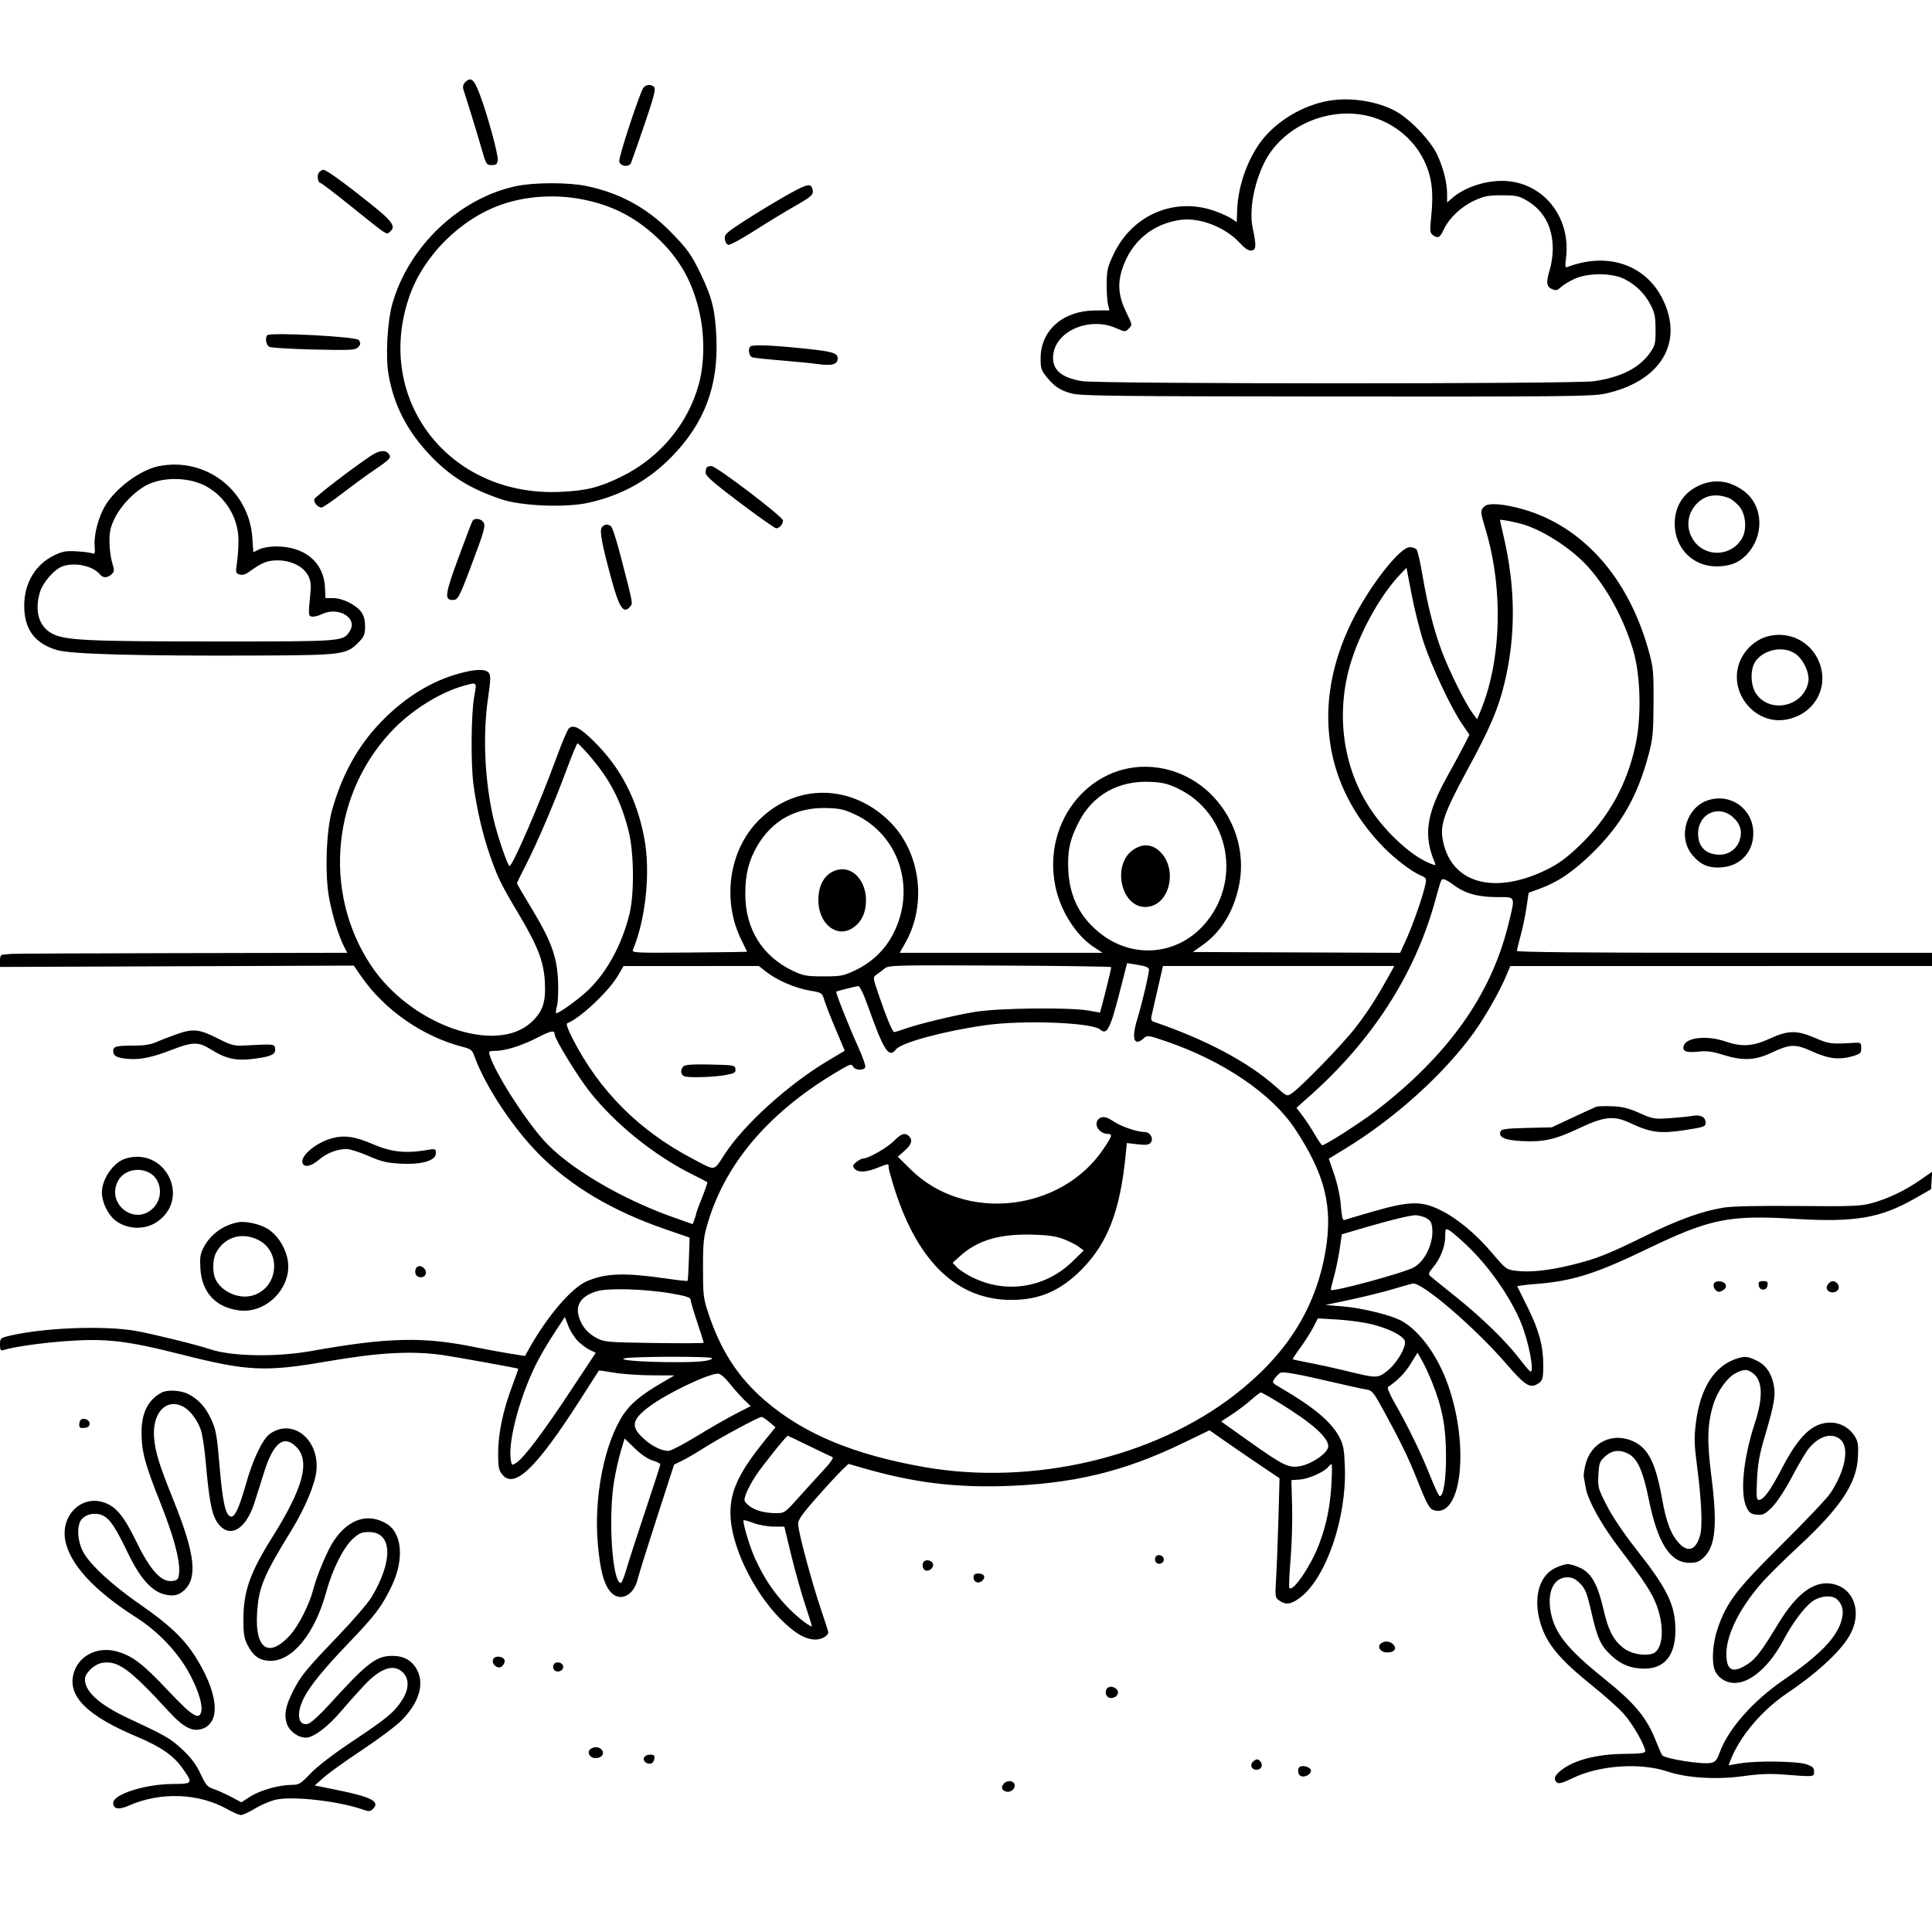 <svg version="1.1" width="1024" height="1024" xmlns="http://www.w3.org/2000/svg"><path d="M246.537 43.605 C 245.510 44.633,245.171 45.983,245.597 47.355 C 245.963 48.535,247.752 54.225,249.572 60.000 C 251.392 65.775,253.968 74.325,255.297 79.000 C 257.614 87.152,257.832 87.500,260.607 87.500 C 262.996 87.500,263.554 87.036,263.808 84.839 C 264.140 81.964,258.414 60.995,254.343 50.179 C 251.215 41.869,249.618 40.524,246.537 43.605 M341.067 46.420 C 339.254 48.604,327.876 83.144,328.208 85.457 C 328.601 88.205,333.437 88.857,334.486 86.304 C 334.894 85.312,338.081 76.196,341.567 66.046 C 346.253 52.405,347.626 47.254,346.831 46.296 C 345.411 44.585,342.538 44.647,341.067 46.420 M706.464 53.082 C 693.318 54.715,679.367 62.185,670.471 72.355 C 662.132 81.887,656.155 97.683,655.709 111.364 L 655.500 117.771 653.000 116.027 C 651.625 115.068,647.801 113.284,644.501 112.062 C 623.024 104.112,600.265 113.601,590.255 134.678 C 587.026 141.477,586.605 143.269,586.556 150.425 C 586.525 154.866,586.848 159.850,587.274 161.500 L 588.048 164.500 580.274 164.556 C 563.496 164.676,551.653 175.024,551.545 189.657 C 551.505 195.069,551.870 196.272,554.558 199.592 C 558.869 204.919,561.766 206.847,568.033 208.564 C 572.753 209.856,591.940 210.075,708.500 210.164 C 831.024 210.258,844.193 210.114,851.000 208.602 C 880.434 202.067,892.809 181.228,881.009 158.069 C 871.866 140.126,851.760 133.480,830.870 141.497 C 829.581 141.991,829.448 141.300,830.002 136.988 C 832.841 114.854,817.660 96.196,796.554 95.880 C 786.678 95.731,775.761 99.512,769.250 105.336 L 767.000 107.349 767.000 103.224 C 767.000 96.848,765.087 89.133,761.737 82.000 C 758.102 74.260,747.176 62.890,739.395 58.749 C 730.333 53.927,717.473 51.714,706.464 53.082 M723.109 61.021 C 736.809 63.619,748.989 72.906,754.877 85.243 C 758.830 93.526,759.894 101.639,758.639 113.942 C 757.760 122.549,757.833 123.405,759.552 124.661 C 762.145 126.558,763.217 125.959,765.342 121.428 C 768.101 115.542,774.522 109.498,781.383 106.327 C 786.579 103.926,788.780 103.500,796.000 103.500 C 803.471 103.500,805.066 103.833,809.176 106.249 C 818.329 111.629,823.000 120.339,823.000 132.023 C 823.000 135.135,822.330 139.891,821.511 142.591 C 819.365 149.664,819.571 151.847,822.510 153.186 C 824.640 154.157,825.361 154.010,827.272 152.214 C 828.511 151.050,831.769 149.064,834.512 147.802 C 841.605 144.536,854.543 144.586,861.000 147.904 C 867.116 151.046,871.665 155.525,874.810 161.500 C 877.018 165.694,877.446 167.815,877.471 174.660 C 877.498 182.146,877.252 183.168,874.500 187.038 C 868.757 195.111,859.131 199.974,844.775 202.054 C 834.324 203.569,582.969 203.529,573.530 202.012 C 561.923 200.146,557.023 195.405,558.337 187.310 C 560.339 174.973,577.896 167.879,591.516 173.904 C 596.320 176.029,596.412 176.032,598.308 174.136 C 600.205 172.240,600.188 172.127,597.060 165.774 C 592.747 157.012,592.160 150.361,594.970 142.059 C 599.780 127.848,610.989 118.556,625.766 116.530 C 635.860 115.146,649.455 120.430,657.078 128.700 C 659.922 131.785,661.808 133.026,663.326 132.810 C 665.826 132.454,665.954 130.134,663.981 121.000 C 661.997 111.819,664.412 97.909,669.975 86.472 C 678.987 67.942,701.853 56.990,723.109 61.021 M169.040 91.452 C 167.819 92.923,168.471 97.000,169.927 97.000 C 170.362 97.000,177.891 102.767,186.658 109.816 C 205.653 125.090,204.723 124.475,206.544 122.964 C 209.985 120.107,208.255 117.516,196.750 108.299 C 182.684 97.030,172.954 90.000,171.422 90.000 C 170.775 90.000,169.703 90.653,169.040 91.452 M273.500 98.660 C 243.410 105.094,216.563 130.630,207.960 161.000 C 205.266 170.511,204.273 189.003,205.941 198.584 C 208.743 214.673,215.711 228.275,227.656 240.973 C 238.314 252.301,249.111 259.019,265.645 264.606 C 276.291 268.204,299.564 269.173,311.665 266.523 C 329.266 262.668,343.620 254.754,356.023 242.066 C 373.408 224.283,380.820 204.566,379.701 179.073 C 379.059 164.449,377.464 157.884,371.543 145.500 C 366.505 134.964,364.295 131.871,355.230 122.667 C 342.856 110.103,328.239 102.183,310.792 98.588 C 301.163 96.604,282.951 96.639,273.500 98.660 M415.000 104.630 C 408.675 108.259,399.083 114.110,393.685 117.634 C 384.842 123.405,383.902 124.309,384.185 126.761 C 384.360 128.274,385.204 129.616,386.085 129.783 C 386.957 129.948,393.257 126.517,400.085 122.158 C 406.913 117.799,416.663 111.865,421.750 108.971 C 430.757 103.848,431.656 102.872,430.393 99.582 C 429.387 96.959,427.016 97.737,415.000 104.630 M308.140 105.577 C 323.868 108.543,336.203 114.739,347.850 125.521 C 360.370 137.113,367.487 149.871,371.061 167.134 C 373.512 178.968,373.270 192.953,370.435 203.464 C 364.740 224.575,349.674 242.645,329.500 252.564 C 317.711 258.360,310.939 260.055,297.000 260.701 C 238.083 263.433,198.136 211.865,216.904 157.306 C 224.380 135.574,243.981 116.023,265.950 108.382 C 278.772 103.924,294.003 102.911,308.140 105.577 M141.667 177.667 C 140.343 178.990,141.039 182.950,142.750 183.836 C 143.713 184.334,154.307 184.973,166.292 185.257 C 184.540 185.688,188.322 185.535,189.542 184.315 C 191.204 182.653,191.299 182.019,190.155 180.216 C 189.015 178.419,143.317 176.017,141.667 177.667 M397.667 183.667 C 396.311 185.022,397.040 188.877,398.750 189.399 C 399.712 189.692,406.575 190.427,414.000 191.032 C 421.425 191.637,430.386 192.528,433.913 193.013 C 441.056 193.996,444.000 193.099,444.000 189.943 C 444.000 187.009,441.111 186.217,424.241 184.528 C 407.887 182.890,398.739 182.594,397.667 183.667 M196.482 241.645 C 187.309 247.737,167.143 263.185,166.635 264.510 C 166.020 266.112,168.454 269.000,170.419 269.000 C 171.121 269.000,176.152 265.571,181.598 261.380 C 187.044 257.189,194.731 251.571,198.681 248.896 C 206.886 243.339,207.635 242.470,205.964 240.456 C 204.159 238.282,200.937 238.686,196.482 241.645 M84.232 247.060 C 74.290 249.020,61.039 258.894,55.486 268.480 C 52.116 274.298,49.765 283.390,50.158 289.083 C 50.443 293.195,50.248 293.904,49.000 293.312 C 48.175 292.921,44.432 292.428,40.683 292.216 C 34.872 291.887,33.072 292.219,28.479 294.466 C 18.772 299.216,12.929 309.020,12.840 320.709 C 12.743 333.423,18.346 341.085,30.289 344.571 C 37.726 346.742,73.609 347.709,137.000 347.445 C 181.446 347.259,183.741 346.958,190.027 340.472 C 193.025 337.379,193.500 336.223,193.500 332.018 C 193.500 328.681,192.851 326.257,191.441 324.323 C 188.676 320.530,181.493 317.000,176.538 317.000 L 172.500 316.999 172.261 311.482 C 171.677 297.978,161.415 289.459,145.926 289.620 C 142.861 289.652,138.983 290.361,137.309 291.196 L 134.266 292.714 133.743 285.077 C 132.011 259.813,109.035 242.171,84.232 247.060 M374.667 247.667 C 374.300 248.033,374.000 249.334,374.000 250.556 C 374.000 252.269,378.145 255.901,392.071 266.389 C 402.011 273.875,410.696 280.000,411.371 280.000 C 413.135 280.000,415.000 277.885,415.000 275.886 C 415.000 273.886,379.654 247.000,377.025 247.000 C 376.095 247.000,375.033 247.300,374.667 247.667 M109.172 257.690 C 119.463 263.291,126.247 274.419,126.386 285.925 C 126.429 289.541,126.079 295.039,125.607 298.143 C 124.804 303.429,124.887 303.829,126.924 304.476 C 128.342 304.926,129.988 304.528,131.656 303.333 C 138.958 298.101,141.569 297.033,147.093 297.016 C 154.257 296.995,160.777 300.228,163.305 305.054 C 164.717 307.751,164.980 309.805,164.511 314.500 C 163.358 326.060,163.382 326.426,165.311 326.810 C 166.307 327.008,168.732 326.406,170.700 325.472 C 179.552 321.272,189.868 327.693,185.349 334.591 C 181.775 340.044,182.359 340.001,113.282 339.992 C 46.830 339.983,34.678 339.407,27.882 335.940 C 20.664 332.258,18.136 323.953,21.161 313.858 C 22.640 308.922,28.419 302.141,32.657 300.370 C 38.917 297.754,49.072 299.750,52.872 304.342 C 54.601 306.430,56.839 306.455,59.097 304.412 C 60.697 302.964,60.727 302.414,59.437 298.162 C 58.658 295.598,58.017 290.534,58.011 286.910 C 58.002 281.565,58.571 279.177,61.018 274.280 C 64.345 267.623,71.477 260.328,77.825 257.089 C 86.631 252.597,100.296 252.859,109.172 257.690 M900.383 257.402 C 892.198 261.213,887.645 268.396,887.633 277.518 C 887.616 290.460,897.134 300.200,909.799 300.200 C 916.572 300.200,921.384 298.406,925.351 294.403 C 935.217 284.446,934.818 268.302,924.511 260.441 C 916.924 254.654,908.551 253.599,900.383 257.402 M916.500 264.027 C 917.600 264.451,919.821 266.194,921.436 267.898 C 925.386 272.068,926.182 280.794,923.064 285.759 C 917.185 295.124,903.769 295.441,897.599 286.360 C 893.348 280.105,894.132 272.129,899.528 266.741 C 903.936 262.339,909.728 261.413,916.500 264.027 M786.690 268.453 C 784.512 270.631,784.541 271.113,787.432 280.772 C 796.937 312.529,795.784 350.570,784.505 377.362 L 782.879 381.225 780.416 377.887 C 776.674 372.814,768.423 356.280,764.487 345.965 C 760.141 334.579,756.622 320.863,753.930 304.824 C 752.797 298.072,751.394 291.975,750.812 291.274 C 750.231 290.573,748.619 290.000,747.229 290.000 C 741.932 290.000,725.701 310.815,716.577 329.309 C 695.207 372.625,701.245 416.126,733.177 448.919 C 739.265 455.171,748.310 462.057,752.968 463.987 C 755.857 465.183,756.124 465.636,755.575 468.410 C 754.442 474.135,749.021 489.843,745.551 497.457 L 742.107 505.014 687.183 504.798 L 632.258 504.582 637.621 500.742 C 647.333 493.787,653.893 483.014,656.685 469.435 C 662.696 440.190,642.751 411.095,613.809 406.891 C 579.664 401.932,551.847 434.308,559.447 470.163 C 562.133 482.835,570.299 495.698,579.548 501.824 L 584.343 505.000 530.598 505.000 L 476.853 505.000 479.833 499.750 C 491.458 479.270,487.912 451.672,471.575 435.478 C 451.390 415.468,422.093 415.049,402.415 434.489 C 386.359 450.351,382.430 477.163,393.047 498.409 C 394.671 501.660,396.000 504.385,396.000 504.465 C 396.000 504.545,382.217 504.723,365.372 504.861 C 336.177 505.100,334.778 505.027,335.497 503.306 C 342.317 486.956,344.851 461.980,341.488 444.250 C 337.534 423.407,329.014 407.013,314.843 392.982 C 307.425 385.637,303.789 383.772,301.467 386.120 C 300.716 386.879,297.877 393.575,295.157 401.000 C 286.096 425.736,271.692 459.000,270.042 459.000 C 269.103 459.000,263.427 442.292,261.540 433.971 C 256.848 413.287,255.800 389.679,258.692 369.838 C 260.103 360.154,260.168 357.907,259.073 356.588 C 257.284 354.432,251.984 354.578,243.151 357.025 C 228.293 361.143,214.248 369.890,201.861 382.739 C 189.602 395.456,181.075 410.918,175.868 429.873 C 172.878 440.759,172.159 463.552,174.418 475.846 C 176.139 485.212,179.543 496.281,182.401 501.809 L 184.051 505.000 95.776 505.171 C 47.224 505.265,6.825 505.442,6.000 505.565 C 5.175 505.687,3.488 505.835,2.250 505.894 C 0.400 505.981,-0.000 506.578,-0.000 509.250 L -0.000 512.500 93.762 512.146 L 187.525 511.792 191.397 517.415 C 203.813 535.442,224.256 549.568,245.822 555.023 C 249.290 555.900,250.353 556.714,251.199 559.141 C 256.719 574.977,271.689 597.755,285.965 612.044 C 302.797 628.890,324.683 641.857,352.500 651.464 L 365.500 655.953 365.137 667.227 C 364.938 673.427,364.619 678.669,364.428 678.875 C 364.238 679.082,359.226 678.544,353.291 677.681 C 331.003 674.438,321.068 674.764,311.067 679.067 C 302.758 682.641,289.710 698.000,279.883 715.774 L 278.266 718.699 270.035 717.390 C 265.508 716.669,257.461 715.187,252.152 714.095 C 224.333 708.373,205.662 708.795,165.000 716.065 C 146.220 719.422,122.438 718.959,111.000 715.013 C 104.769 712.863,80.596 706.912,72.000 705.411 C 54.791 702.406,22.138 703.742,4.250 708.182 C 0.276 709.169,-0.000 709.461,0.000 712.686 C 0.000 715.512,0.316 716.036,1.750 715.589 C 7.276 713.866,21.424 711.829,34.740 710.838 C 56.023 709.256,67.020 710.523,96.252 717.929 C 131.210 726.786,140.557 727.231,173.254 721.595 C 200.544 716.891,217.427 715.921,234.000 718.105 C 239.297 718.803,274.008 725.066,274.694 725.447 C 274.801 725.507,273.304 729.774,271.368 734.930 C 266.579 747.677,264.048 759.805,264.022 770.115 C 264.003 777.337,264.335 779.156,266.073 781.365 C 272.494 789.529,283.946 778.631,307.440 741.999 C 312.907 733.474,317.407 726.441,317.440 726.369 C 317.473 726.297,321.100 726.836,325.500 727.566 C 329.900 728.297,338.893 728.918,345.484 728.947 L 357.468 729.000 350.494 733.075 C 339.933 739.247,334.224 743.966,330.450 749.646 C 320.287 764.942,314.616 793.766,316.883 818.609 C 318.127 832.234,319.943 839.231,323.323 843.417 C 328.124 849.363,335.773 846.092,337.935 837.168 C 338.556 834.600,343.163 819.847,348.172 804.381 L 357.280 776.263 361.514 774.206 C 363.843 773.074,368.966 770.085,372.900 767.564 C 380.828 762.482,402.124 751.000,403.620 751.000 C 404.146 751.000,406.027 752.237,407.801 753.750 L 411.026 756.500 405.347 763.500 C 390.711 781.539,386.223 791.914,387.292 805.238 C 388.695 822.719,401.436 847.086,416.236 860.593 C 422.777 866.561,427.445 869.000,432.330 869.000 C 435.522 869.000,439.000 866.983,439.000 865.132 C 439.000 864.733,437.179 859.027,434.953 852.453 C 430.068 838.022,423.012 811.583,423.005 807.683 C 423.001 805.535,425.346 802.214,432.888 793.683 C 438.326 787.533,444.337 781.011,446.246 779.191 L 449.716 775.883 458.608 778.432 C 483.752 785.639,505.251 788.386,531.000 787.681 C 567.997 786.669,595.245 780.209,626.778 764.975 L 641.057 758.077 650.278 764.516 C 655.350 768.057,663.704 773.777,668.843 777.227 L 678.186 783.500 677.606 804.500 C 677.288 816.050,676.740 830.273,676.389 836.106 C 675.767 846.443,675.810 846.754,678.098 848.356 C 681.574 850.791,684.348 850.378,689.172 846.707 C 702.909 836.255,713.775 804.532,712.810 777.700 C 712.461 768.021,712.051 765.821,709.787 761.500 C 705.685 753.667,696.061 745.626,678.767 735.580 C 674.059 732.845,674.044 732.818,675.767 730.458 C 676.720 729.153,678.060 727.856,678.745 727.576 C 680.368 726.912,688.130 728.310,706.000 732.485 C 713.975 734.348,722.087 736.128,724.027 736.440 C 727.335 736.972,727.936 737.707,733.686 748.253 C 742.509 764.435,746.443 772.563,751.042 784.105 C 756.522 797.860,757.658 799.876,760.307 800.541 C 774.821 804.184,778.863 766.056,767.386 733.766 C 762.052 718.759,752.807 705.901,743.377 700.375 C 737.895 697.163,722.413 693.303,711.364 692.393 L 702.500 691.664 715.500 688.902 C 722.650 687.383,732.550 684.946,737.500 683.487 C 742.450 682.029,747.486 680.600,748.690 680.313 C 753.354 679.199,781.846 703.657,798.726 723.262 C 807.763 733.759,810.700 735.754,814.315 733.850 C 817.610 732.116,817.969 731.099,817.970 723.500 C 817.971 713.469,815.680 704.993,809.728 693.000 C 806.861 687.225,804.385 682.228,804.224 681.896 C 804.062 681.564,808.109 680.979,813.215 680.596 C 833.286 679.090,845.243 675.370,873.000 661.997 C 906.311 645.949,916.297 643.904,951.121 646.007 C 983.412 647.957,996.642 645.690,1015.302 635.008 L 1023.500 630.315 1023.805 625.653 L 1024.110 620.990 1017.662 625.497 C 1009.812 630.985,1000.674 635.336,992.000 637.716 C 986.264 639.290,981.680 639.466,953.000 639.207 C 931.819 639.017,918.062 639.316,913.500 640.067 C 901.924 641.971,889.402 646.502,872.000 655.084 C 852.271 664.814,845.821 667.348,832.696 670.526 C 820.684 673.434,810.851 674.462,803.644 673.561 C 798.406 672.907,798.116 672.696,791.158 664.482 C 782.265 653.984,772.589 645.917,763.463 641.394 C 753.465 636.439,747.135 636.551,728.128 642.021 C 720.223 644.295,713.204 646.368,712.530 646.627 C 711.653 646.963,711.126 644.787,710.678 638.983 C 710.303 634.116,708.898 627.519,707.169 622.502 L 704.285 614.135 712.892 608.888 C 739.161 592.873,765.088 569.509,781.063 547.455 C 786.895 539.405,794.559 526.021,798.065 517.767 L 800.500 512.034 912.250 512.017 L 1024.000 512.000 1024.000 508.500 L 1024.000 505.000 914.000 505.000 C 840.417 505.000,804.000 504.665,804.000 503.987 C 804.000 503.430,804.880 499.799,805.955 495.919 C 807.031 492.038,808.426 485.337,809.056 481.029 L 810.202 473.194 815.851 471.124 C 825.988 467.408,834.183 461.814,844.599 451.500 C 859.521 436.723,867.938 421.881,873.761 400.074 C 876.029 391.580,876.328 388.469,876.408 372.500 C 876.492 355.724,876.309 353.824,873.721 344.554 C 862.962 306.027,838.872 278.972,807.283 269.938 C 796.892 266.966,788.763 266.380,786.690 268.453 M250.450 276.082 C 250.082 276.677,246.702 285.522,242.939 295.738 C 235.865 314.941,235.449 318.000,239.913 318.000 C 242.669 318.000,243.358 316.753,249.315 300.998 C 256.932 280.850,257.597 278.424,256.026 276.532 C 254.555 274.759,251.423 274.506,250.450 276.082 M808.000 278.149 C 818.957 281.678,833.399 291.203,841.580 300.297 C 851.824 311.684,860.579 327.818,865.568 344.500 C 869.478 357.578,870.109 379.018,867.023 394.000 C 862.623 415.369,852.630 433.464,837.032 448.307 C 830.219 454.791,825.970 457.897,819.749 460.942 C 791.139 474.947,768.038 467.800,764.491 443.847 C 763.428 436.665,766.036 429.576,777.496 408.500 C 789.755 385.954,794.177 375.613,797.476 361.774 C 803.451 336.713,803.290 311.477,796.983 284.426 C 795.892 279.749,795.000 275.773,795.000 275.590 C 795.000 275.091,804.010 276.864,808.000 278.149 M319.017 279.479 C 317.629 281.152,318.931 288.181,324.208 307.500 C 328.263 322.346,330.575 325.627,334.039 321.454 C 335.472 319.727,335.651 320.676,329.051 295.082 C 326.864 286.603,324.496 279.297,323.788 278.848 C 321.869 277.631,320.389 277.827,319.017 279.479 M754.569 340.454 C 758.804 353.318,768.937 374.900,774.760 383.462 L 778.815 389.424 776.016 394.962 C 774.476 398.008,770.456 405.450,767.082 411.500 C 755.962 431.441,754.326 442.760,760.469 457.242 C 761.164 458.882,760.982 458.890,757.377 457.384 C 748.716 453.765,737.043 443.498,728.689 432.150 C 711.761 409.155,707.182 378.037,716.516 349.424 C 721.898 332.926,732.273 314.754,742.332 304.209 L 745.471 300.918 748.201 315.163 C 749.703 322.997,752.568 334.378,754.569 340.454 M937.564 337.114 C 930.180 338.863,923.818 344.924,921.525 352.394 C 916.748 367.953,930.537 384.083,946.363 381.449 C 962.159 378.820,970.379 363.181,963.365 349.105 C 958.602 339.548,948.031 334.634,937.564 337.114 M951.824 346.662 C 955.983 349.680,959.270 357.045,958.438 361.481 C 956.016 374.388,938.455 378.458,930.899 367.863 C 927.683 363.355,927.518 354.486,930.571 350.323 C 935.219 343.988,945.660 342.189,951.824 346.662 M251.334 369.250 C 249.678 378.559,249.473 405.027,250.972 416.000 C 252.769 429.155,255.843 442.356,259.672 453.355 C 263.764 465.112,265.425 468.503,274.836 484.315 C 285.023 501.432,288.160 509.516,288.775 520.244 C 289.400 531.132,287.716 536.164,281.542 541.854 C 262.699 559.224,217.434 543.110,196.564 511.604 C 170.582 472.379,176.044 419.000,209.459 385.585 C 219.506 375.538,233.988 366.725,245.794 363.475 C 253.007 361.489,252.761 361.232,251.334 369.250 M312.196 400.250 C 323.200 412.890,329.081 424.192,333.206 440.625 C 336.040 451.915,336.258 473.623,333.646 484.363 C 329.738 500.429,321.817 515.092,311.871 524.675 C 306.929 529.436,296.486 537.000,294.853 537.000 C 294.473 537.000,294.628 535.313,295.199 533.250 C 295.769 531.188,296.023 525.000,295.762 519.500 C 295.163 506.854,292.048 498.453,281.522 481.099 C 277.385 474.278,274.000 468.459,274.000 468.168 C 274.000 467.877,276.208 463.333,278.907 458.069 C 284.900 446.381,294.007 425.016,300.569 407.250 C 303.260 399.962,305.754 394.000,306.109 394.000 C 306.465 394.000,309.204 396.813,312.196 400.250 M624.247 417.879 C 651.870 431.062,658.670 467.694,637.744 490.589 C 623.483 506.194,600.821 508.146,583.847 495.231 C 572.877 486.885,567.087 475.911,566.251 461.881 C 565.627 451.404,566.999 444.900,571.776 435.693 C 579.269 421.250,592.747 413.666,609.606 414.405 C 616.151 414.692,618.972 415.362,624.247 417.879 M905.685 424.017 C 893.996 427.526,889.069 443.264,896.678 452.789 C 901.033 458.241,905.353 460.183,912.157 459.748 C 922.381 459.094,929.286 451.773,929.286 441.586 C 929.286 429.010,917.724 420.403,905.685 424.017 M453.302 431.727 C 476.816 442.847,485.759 471.254,473.288 495.209 C 468.948 503.546,462.009 510.153,453.223 514.315 C 447.061 517.234,445.666 517.500,436.500 517.500 C 427.657 517.500,425.814 517.179,420.570 514.723 C 404.140 507.029,395.067 492.553,395.021 473.960 C 394.995 463.469,396.827 456.109,401.409 448.291 C 409.350 434.741,421.981 427.832,438.000 428.275 C 445.205 428.474,447.536 429.000,453.302 431.727 M918.395 433.042 C 922.447 436.600,923.613 440.613,922.007 445.480 C 920.542 449.919,916.249 453.000,911.530 453.000 C 904.248 453.000,900.056 448.951,900.022 441.885 C 899.972 431.422,910.680 426.268,918.395 433.042 M601.299 449.960 C 588.591 457.708,594.256 482.358,608.348 480.634 C 620.618 479.134,624.385 459.392,614.059 450.703 C 610.200 447.456,605.822 447.201,601.299 449.960 M443.643 461.092 C 437.433 462.814,433.812 468.594,433.737 476.906 C 433.622 489.502,443.472 497.541,452.000 491.811 C 456.627 488.703,458.997 483.759,458.998 477.210 C 459.002 466.566,451.667 458.867,443.643 461.092 M770.377 468.990 C 776.341 473.503,783.232 475.459,793.249 475.481 C 803.592 475.503,803.185 474.596,799.557 489.571 C 790.421 527.283,767.433 559.569,728.527 589.330 C 720.914 595.154,702.367 607.000,700.862 607.000 C 700.468 607.000,698.711 604.490,696.955 601.422 C 695.200 598.354,692.274 593.891,690.452 591.505 L 687.140 587.166 694.179 580.911 C 727.302 551.473,749.777 516.596,760.498 478.000 C 764.001 465.388,763.761 465.996,765.219 466.028 C 765.923 466.043,768.245 467.376,770.377 468.990 M608.978 513.940 C 608.943 516.523,605.279 531.965,602.678 540.500 C 599.573 550.687,601.119 554.917,606.251 550.273 C 608.067 548.629,608.623 548.704,617.829 551.837 C 648.198 562.170,674.085 579.730,686.387 598.341 C 702.400 622.565,706.620 639.713,702.452 663.615 C 697.196 693.754,681.808 718.027,654.516 739.231 C 611.633 772.546,547.112 787.593,490.000 777.597 C 452.656 771.061,426.238 760.076,405.750 742.565 C 391.326 730.237,382.041 715.984,375.415 696.000 C 372.807 688.136,372.597 686.341,372.608 672.000 C 372.619 658.003,372.884 655.627,375.350 647.500 C 385.127 615.264,409.078 587.938,446.368 566.474 C 450.757 563.947,451.328 563.835,452.168 565.336 C 453.297 567.354,457.853 567.546,458.598 565.606 C 458.892 564.840,457.103 559.777,454.622 554.356 C 450.079 544.429,442.722 525.838,443.228 525.563 C 443.846 525.227,453.602 522.772,454.837 522.641 C 455.674 522.553,457.574 526.422,459.922 533.000 C 468.530 557.112,471.094 561.076,474.916 556.183 C 477.698 552.622,500.276 546.497,522.000 543.409 C 542.246 540.531,578.834 541.914,583.187 545.721 C 586.700 548.793,588.458 545.359,593.547 525.480 L 597.392 510.461 603.196 511.421 C 607.394 512.115,608.994 512.812,608.978 513.940 M589.000 512.599 C 589.000 513.275,585.416 527.978,584.003 533.099 L 583.010 536.699 577.255 535.659 C 567.110 533.827,529.026 534.253,516.617 536.337 C 505.264 538.244,486.641 542.767,479.124 545.442 C 476.718 546.299,474.411 547.000,473.997 547.000 C 473.042 547.000,470.160 540.158,465.893 527.755 C 462.589 518.154,462.569 517.990,464.520 516.621 C 465.609 515.857,467.535 514.392,468.800 513.366 C 470.995 511.585,473.784 511.512,530.050 511.766 C 562.472 511.912,589.000 512.287,589.000 512.599 M405.976 514.981 C 411.648 519.473,421.387 523.716,428.959 524.993 C 435.707 526.131,435.727 526.144,436.947 530.218 C 437.620 532.465,440.326 539.388,442.960 545.603 L 447.749 556.903 438.545 562.396 C 417.820 574.764,394.259 596.110,384.140 611.688 C 378.082 621.015,379.672 620.790,367.000 614.113 C 338.599 599.147,317.776 578.298,303.500 550.534 C 300.913 545.503,299.909 542.603,300.658 542.325 C 307.334 539.844,322.541 525.578,327.500 517.142 L 330.500 512.040 366.356 512.020 L 402.212 512.000 405.976 514.981 M735.819 517.750 C 729.234 529.588,724.990 536.155,718.396 544.705 C 711.587 553.534,689.451 576.348,684.625 579.510 C 682.066 581.187,681.998 581.158,676.273 576.024 C 661.690 562.947,638.954 550.875,611.136 541.438 C 610.306 541.156,609.966 540.099,610.267 538.738 C 610.540 537.507,612.030 530.987,613.579 524.250 L 616.396 512.000 677.707 512.000 L 739.017 512.000 735.819 517.750 M93.000 548.369 C 89.425 549.649,84.700 551.491,82.500 552.463 C 79.816 553.648,76.033 554.222,71.000 554.208 C 61.794 554.181,60.000 554.628,60.000 556.945 C 60.000 559.713,61.983 560.779,68.000 561.245 C 74.575 561.754,80.680 560.451,91.718 556.180 C 101.853 552.258,105.319 552.189,111.054 555.795 C 119.943 561.384,125.160 562.501,135.590 561.051 C 144.109 559.866,146.246 558.722,145.798 555.588 C 145.476 553.335,145.180 553.308,130.000 554.120 C 124.009 554.441,122.841 554.136,115.087 550.234 C 105.314 545.315,102.252 545.057,93.000 548.369 M294.000 548.325 C 294.000 550.623,305.828 569.992,312.266 578.237 C 325.597 595.309,346.333 612.142,366.398 622.180 C 370.854 624.409,374.670 626.388,374.878 626.578 C 375.086 626.767,373.846 630.428,372.123 634.711 C 370.399 638.995,368.992 642.808,368.995 643.185 C 368.998 643.562,368.577 644.983,368.059 646.344 L 367.119 648.818 357.361 645.376 C 328.917 635.340,300.599 618.499,287.890 604.060 C 277.283 592.011,262.216 568.197,259.539 559.250 C 258.934 557.230,259.208 557.000,262.223 557.000 C 267.701 557.000,276.330 554.330,284.591 550.079 C 292.140 546.195,294.000 545.848,294.000 548.325 M938.000 550.500 C 929.099 554.610,923.184 554.988,914.500 552.000 C 904.870 548.687,893.836 549.791,892.434 554.208 C 891.488 557.188,893.676 558.084,900.174 557.376 C 904.574 556.898,907.492 557.274,913.174 559.053 C 923.566 562.308,930.107 562.075,938.490 558.151 C 948.971 553.247,951.397 553.164,960.758 557.391 C 969.422 561.302,975.052 561.885,982.500 559.641 C 985.997 558.587,986.500 558.063,986.500 555.468 C 986.500 552.703,986.261 552.514,983.000 552.709 C 970.445 553.457,969.471 553.338,962.145 550.175 C 952.364 545.952,947.713 546.015,938.000 550.500 M362.227 565.173 C 360.457 566.943,360.719 569.678,362.731 570.450 C 365.131 571.371,378.995 570.911,385.074 569.709 C 389.369 568.860,390.058 568.408,389.801 566.607 C 389.515 564.604,388.857 564.486,376.477 564.223 C 367.197 564.025,363.102 564.298,362.227 565.173 M846.000 586.624 C 845.175 586.937,839.550 589.512,833.500 592.346 L 822.500 597.500 809.188 597.829 C 798.496 598.093,795.764 598.452,795.302 599.656 C 794.094 602.802,797.591 604.364,806.826 604.806 C 818.366 605.358,824.174 604.033,837.260 597.864 C 850.342 591.697,855.458 591.190,864.000 595.214 C 874.850 600.326,879.968 600.991,893.000 598.983 C 903.152 597.419,904.000 597.120,904.000 595.103 C 904.000 592.077,901.416 590.664,897.242 591.406 C 895.184 591.772,889.655 592.337,884.955 592.662 C 876.815 593.225,876.058 593.095,868.955 589.928 C 863.239 587.378,859.867 586.539,854.500 586.329 C 850.650 586.179,846.825 586.312,846.000 586.624 M582.200 593.200 C 579.429 595.971,582.667 601.000,587.223 601.000 C 589.779 601.000,589.478 602.057,585.023 608.728 C 562.539 642.398,511.397 648.031,482.843 619.983 L 475.827 613.091 479.414 609.942 C 483.126 606.682,483.870 604.270,481.800 602.200 C 479.769 600.169,477.539 600.847,473.946 604.591 C 470.540 608.140,460.384 614.000,457.639 614.000 C 456.860 614.000,455.174 614.848,453.893 615.885 C 451.897 617.502,451.756 618.001,452.905 619.385 C 454.703 621.552,458.861 621.420,465.000 619.000 C 471.146 616.577,471.000 616.584,471.001 618.750 C 471.001 619.712,472.568 625.331,474.482 631.235 C 486.862 669.418,507.806 689.034,536.144 688.988 C 550.891 688.964,561.987 684.182,573.059 673.080 C 586.979 659.121,593.617 642.060,596.566 612.666 L 597.251 605.833 602.939 606.493 C 607.390 607.010,608.901 606.824,609.883 605.641 C 611.646 603.517,609.627 600.000,606.646 600.000 C 602.831 600.000,594.170 597.055,590.338 594.455 C 586.343 591.743,584.015 591.385,582.200 593.200 M175.803 603.344 C 167.251 605.748,158.948 612.816,160.359 616.492 C 161.310 618.972,164.935 618.211,169.083 614.661 C 173.210 611.128,178.735 609.000,183.777 609.000 C 185.452 609.000,190.575 610.639,195.161 612.642 C 202.016 615.636,205.037 616.369,212.140 616.759 C 223.463 617.382,231.000 615.196,231.000 611.291 C 231.000 608.772,230.940 608.752,225.750 609.621 C 215.018 611.418,207.222 610.563,198.000 606.578 C 188.172 602.332,182.397 601.490,175.803 603.344 M66.604 614.038 C 60.183 615.960,54.000 624.820,54.000 632.101 C 54.000 637.082,57.129 643.644,60.970 646.719 C 67.148 651.665,76.610 652.085,83.114 647.702 C 101.360 635.406,87.774 607.704,66.604 614.038 M79.033 621.517 C 85.559 624.892,86.784 634.485,81.405 640.099 C 71.813 650.111,56.104 638.368,62.513 625.976 C 65.357 620.474,73.018 618.407,79.033 621.517 M754.810 645.084 C 756.520 645.680,758.214 647.098,758.575 648.236 C 760.991 655.850,756.266 667.935,749.390 671.728 C 744.095 674.649,706.520 684.854,705.354 683.687 C 705.235 683.569,705.987 680.411,707.024 676.670 C 708.061 672.929,709.425 666.347,710.054 662.042 L 711.199 654.215 723.849 650.494 C 736.263 646.844,746.931 644.237,750.101 644.079 C 750.981 644.036,753.100 644.488,754.810 645.084 M126.500 647.778 C 118.391 649.208,111.434 654.269,107.808 661.375 C 106.140 664.646,105.846 666.696,106.217 672.478 C 107.022 685.029,114.320 692.924,126.605 694.534 C 142.009 696.554,156.047 680.946,152.131 666.152 C 150.491 659.953,146.831 654.578,142.136 651.471 C 138.345 648.963,130.409 647.088,126.500 647.778 M777.185 659.808 C 788.913 670.865,800.222 686.925,806.058 700.815 C 810.046 710.308,813.368 727.045,811.250 726.975 C 810.837 726.961,808.385 724.149,805.799 720.725 C 798.721 711.353,785.595 698.510,771.827 687.488 C 765.047 682.060,758.872 677.060,758.104 676.378 C 756.927 675.331,757.145 674.617,759.493 671.826 C 763.400 667.182,766.000 660.612,766.000 655.382 C 766.000 651.208,766.128 650.998,768.043 652.023 C 769.166 652.624,773.280 656.128,777.185 659.808 M564.000 656.870 C 567.025 658.054,570.599 659.872,571.942 660.911 L 574.384 662.798 568.507 668.536 C 554.065 682.636,533.192 685.933,515.221 676.953 C 512.009 675.347,508.379 672.968,507.155 671.665 L 504.930 669.296 508.929 665.683 C 518.188 657.318,529.945 653.877,547.500 654.394 C 555.811 654.639,559.844 655.244,564.000 656.870 M136.647 657.071 C 149.908 663.491,147.379 683.736,132.923 686.876 C 125.471 688.495,116.435 683.905,113.889 677.208 C 112.560 673.712,112.816 667.254,114.405 664.200 C 118.793 655.767,127.913 652.843,136.647 657.071 M220.362 672.500 C 219.464 674.839,220.731 677.000,223.000 677.000 C 225.544 677.000,226.651 674.489,224.989 672.487 C 223.402 670.574,221.098 670.580,220.362 672.500 M908.358 680.511 C 908.009 681.418,908.407 682.836,909.247 683.675 C 910.465 684.894,911.199 684.964,912.944 684.030 C 915.896 682.450,915.181 679.581,911.736 679.183 C 909.900 678.971,908.779 679.411,908.358 680.511 M932.180 681.250 C 932.390 682.727,933.187 683.500,934.500 683.500 C 935.813 683.500,936.610 682.727,936.820 681.250 C 937.082 679.404,936.665 679.000,934.500 679.000 C 932.335 679.000,931.918 679.404,932.180 681.250 M969.011 680.487 C 967.257 682.600,968.508 685.000,971.362 685.000 C 974.147 685.000,975.573 682.395,973.895 680.373 C 972.412 678.586,970.552 678.630,969.011 680.487 M355.750 685.542 C 363.301 686.842,366.000 687.694,366.000 688.777 C 366.000 689.585,367.575 694.954,369.500 700.706 C 371.425 706.459,373.000 711.397,373.000 711.680 C 373.000 711.963,361.188 712.026,346.750 711.820 C 322.041 711.468,320.256 711.318,316.345 709.251 C 311.522 706.703,308.585 703.301,306.962 698.384 C 304.789 691.800,307.837 687.095,315.977 684.469 C 321.850 682.575,341.616 683.108,355.750 685.542 M306.126 710.630 C 307.881 712.441,310.771 714.612,312.547 715.455 L 315.777 716.988 302.047 737.744 C 287.692 759.447,277.711 772.649,273.646 775.313 C 271.299 776.850,271.231 776.813,270.724 773.689 C 269.060 763.430,276.316 737.423,285.705 720.000 C 287.631 716.425,291.500 710.015,294.301 705.755 L 299.394 698.010 301.164 702.674 C 302.138 705.239,304.371 708.819,306.126 710.630 M727.496 701.999 C 735.920 704.153,742.694 707.475,744.409 710.292 C 746.018 712.933,740.518 722.605,735.016 726.811 C 730.076 730.587,729.647 730.581,713.000 726.485 C 707.775 725.199,699.450 723.371,694.500 722.423 C 689.550 721.474,685.356 720.584,685.181 720.446 C 685.005 720.308,686.805 717.550,689.181 714.319 C 691.556 711.088,694.625 706.269,696.000 703.610 L 698.500 698.777 709.131 699.399 C 714.978 699.741,723.243 700.911,727.496 701.999 M759.160 732.932 C 764.448 746.191,766.328 756.051,766.418 771.000 C 766.496 783.872,765.119 793.000,763.099 793.000 C 762.646 793.000,760.355 788.163,758.007 782.250 C 753.274 770.330,746.109 755.601,739.228 743.649 C 736.685 739.231,735.126 735.514,735.664 735.149 C 740.924 731.577,744.630 727.780,747.679 722.841 L 751.313 716.953 753.754 721.227 C 755.097 723.577,757.529 728.844,759.160 732.932 M377.400 719.838 C 377.704 720.331,375.876 721.019,373.337 721.367 C 362.841 722.806,325.136 721.542,331.000 719.948 C 334.806 718.914,376.767 718.814,377.400 719.838 M920.994 719.934 C 908.823 723.636,901.176 735.491,898.843 754.274 C 897.883 761.999,897.974 765.615,899.401 776.500 C 901.843 795.126,902.461 808.702,901.095 813.705 C 898.971 821.484,894.781 823.118,890.023 818.024 C 885.622 813.314,883.193 806.982,880.925 794.315 C 877.536 775.385,873.580 767.530,865.616 763.913 C 854.748 758.978,843.423 764.385,840.426 775.940 C 839.704 778.721,839.254 781.784,839.425 782.748 C 839.596 783.712,840.059 786.300,840.453 788.500 C 841.696 795.442,848.828 808.226,858.628 821.079 C 871.416 837.852,875.552 844.188,878.022 850.788 C 882.557 862.910,881.367 875.117,875.506 876.588 C 870.619 877.814,864.056 876.394,860.175 873.269 C 855.036 869.131,852.397 863.969,849.954 853.275 C 846.975 840.233,843.645 834.077,838.038 831.250 C 835.584 830.013,832.417 829.000,831.000 829.000 C 829.583 829.000,826.416 830.013,823.962 831.250 C 815.637 835.448,812.584 847.104,816.406 860.095 C 819.679 871.223,826.475 879.431,844.176 893.641 C 850.598 898.796,858.041 905.469,860.716 908.470 C 865.338 913.656,872.007 925.302,871.994 928.164 C 871.989 929.193,869.403 929.523,860.744 929.600 C 845.393 929.738,832.819 933.269,826.250 939.287 C 823.708 941.616,823.414 943.269,825.270 944.809 C 826.195 945.577,828.437 944.938,833.520 942.461 C 847.601 935.597,869.416 934.087,883.919 938.973 C 894.030 942.379,910.000 943.350,923.884 941.404 C 932.312 940.222,938.108 939.980,945.000 940.520 C 961.665 941.828,961.500 941.843,961.500 939.004 C 961.500 936.989,960.731 936.244,957.500 935.133 C 952.612 933.452,931.122 933.131,922.342 934.608 L 916.185 935.644 917.055 933.356 C 921.932 920.529,933.699 906.537,947.342 897.342 C 964.237 885.956,976.848 874.014,981.102 865.372 C 987.153 853.079,981.774 840.631,969.829 839.284 C 960.782 838.264,951.830 845.233,942.576 860.500 C 933.569 875.360,930.539 879.336,926.061 882.176 C 918.193 887.166,914.981 885.462,915.021 876.316 C 915.066 866.017,922.676 851.191,934.783 837.816 C 937.927 834.342,946.320 826.100,953.434 819.500 C 975.737 798.808,984.140 786.070,984.767 772.000 C 985.044 765.800,984.748 763.935,983.060 761.241 C 980.243 756.744,975.386 754.008,970.210 754.004 C 960.774 753.996,953.508 760.834,944.470 778.231 C 938.412 789.889,934.698 795.000,932.283 795.000 C 930.960 795.000,930.815 793.482,931.253 784.250 C 931.653 775.811,932.556 770.826,935.451 761.059 C 940.506 744.006,941.289 739.250,939.992 733.465 C 938.579 727.161,935.599 723.176,930.599 720.905 C 926.174 718.896,924.848 718.762,920.994 719.934 M929.331 728.045 C 934.258 731.921,934.524 740.830,930.113 754.226 C 923.944 772.963,922.116 791.723,925.752 799.000 C 927.216 801.932,928.104 802.550,931.218 802.808 C 934.458 803.077,935.491 802.562,939.254 798.798 C 941.727 796.325,946.045 789.809,949.357 783.552 C 952.538 777.542,956.337 770.959,957.800 768.924 C 963.338 761.220,970.988 758.761,975.686 763.174 C 980.328 767.536,977.882 779.880,970.068 791.524 C 968.231 794.261,956.727 806.400,944.502 818.500 C 920.451 842.307,915.329 848.986,910.481 862.860 C 907.800 870.534,907.061 880.536,908.836 885.119 C 910.429 889.229,914.683 892.001,919.385 891.992 C 927.960 891.975,938.056 883.030,945.513 868.843 C 949.785 860.714,955.955 852.368,960.078 849.142 C 964.425 845.740,971.116 845.116,973.858 847.858 C 976.700 850.700,977.357 853.960,976.060 858.778 C 973.627 867.814,964.424 877.327,945.729 890.131 C 928.981 901.602,915.932 916.414,911.347 929.158 C 910.000 932.903,909.115 933.927,906.834 934.383 C 902.178 935.314,882.714 932.255,881.034 930.328 C 880.637 929.872,879.262 926.800,877.978 923.500 C 872.891 910.419,866.771 902.979,850.072 889.574 C 830.618 873.957,823.858 865.439,821.843 854.002 C 819.980 843.422,823.668 836.000,830.789 836.000 C 833.305 836.000,835.052 836.853,837.446 839.250 C 840.236 842.043,841.082 844.186,843.468 854.500 C 846.770 868.772,848.397 872.268,854.250 877.663 C 859.374 882.386,864.455 884.367,871.541 884.403 C 882.207 884.457,888.000 877.367,888.000 864.257 C 888.000 850.760,883.942 842.347,867.157 821.043 C 860.718 812.871,854.639 803.848,851.677 798.066 C 846.995 788.928,846.816 788.270,847.189 781.656 C 847.544 775.383,847.867 774.508,850.805 771.883 C 854.459 768.618,858.482 768.164,863.011 770.506 C 867.936 773.052,870.785 779.444,873.988 795.135 C 878.664 818.045,885.334 828.333,895.511 828.333 C 899.140 828.333,900.640 827.761,903.045 825.457 C 909.360 819.407,910.365 808.086,906.951 781.472 C 904.674 763.719,904.957 754.588,908.101 744.408 C 910.335 737.177,915.537 729.969,920.171 727.686 C 924.557 725.525,926.209 725.590,929.331 728.045 M386.729 733.273 C 389.044 736.174,392.499 740.060,394.407 741.910 L 397.877 745.273 389.689 749.492 C 385.185 751.812,375.889 757.150,369.031 761.355 C 362.173 765.560,355.521 769.000,354.249 769.000 C 350.616 769.000,345.577 766.516,341.213 762.573 C 334.225 756.260,334.774 752.634,343.755 745.785 C 352.827 738.866,374.943 728.196,380.511 728.052 C 381.775 728.019,384.084 729.958,386.729 733.273 M85.500 738.167 C 78.368 742.111,74.993 748.924,75.015 759.333 C 75.035 769.297,76.867 776.139,84.887 796.216 C 93.194 817.013,96.490 830.953,94.393 836.418 C 94.003 837.434,92.562 838.000,90.367 838.000 C 84.836 838.000,79.284 831.541,72.060 816.704 C 65.337 802.895,60.970 797.877,54.057 796.015 C 42.749 792.970,32.594 803.136,34.467 815.626 C 36.378 828.371,49.340 842.714,72.000 857.157 C 84.255 864.969,94.713 876.123,100.925 888.008 C 105.352 896.477,107.515 903.811,106.629 907.344 C 105.486 911.898,101.691 909.448,89.009 895.969 C 75.841 881.974,70.320 877.730,62.215 875.374 C 51.837 872.357,41.558 877.499,39.004 886.985 C 35.755 899.050,46.077 909.349,72.595 920.503 C 85.134 925.777,91.913 930.443,96.565 937.000 C 102.491 945.353,102.405 945.491,91.232 945.562 C 76.840 945.655,60.000 951.043,60.000 955.556 C 60.000 958.839,62.904 959.372,68.150 957.052 C 85.000 949.598,105.301 950.335,120.574 958.955 C 123.542 960.630,126.764 961.999,127.735 961.997 C 128.706 961.996,132.135 960.406,135.355 958.464 C 138.575 956.523,143.498 954.443,146.295 953.843 C 155.580 951.852,180.056 954.696,192.760 959.242 C 195.528 960.233,196.280 960.149,197.743 958.686 C 201.587 954.841,196.837 952.401,178.159 948.624 L 166.817 946.331 171.659 942.030 C 174.321 939.665,183.475 933.110,192.000 927.463 C 200.525 921.816,209.859 914.826,212.743 911.928 C 221.989 902.638,225.032 892.904,221.100 885.197 C 218.545 880.188,214.143 877.650,208.000 877.644 C 199.341 877.635,194.640 881.272,174.160 903.823 C 169.377 909.090,164.725 913.282,163.254 913.651 C 157.946 914.983,156.857 908.300,161.030 900.000 C 164.246 893.603,171.535 884.644,184.626 871.000 C 199.054 855.961,202.465 851.440,207.708 840.399 C 214.324 826.469,213.119 812.455,204.888 807.593 C 195.033 801.771,184.929 804.975,177.056 816.419 C 173.747 821.229,167.930 834.965,166.012 842.500 C 163.998 850.413,158.169 861.860,153.649 866.780 C 142.422 878.999,135.121 874.095,136.252 855.092 C 137.068 841.377,139.571 835.335,154.524 811.000 C 161.590 799.500,166.970 786.705,167.689 779.687 C 169.410 762.881,155.042 751.426,142.998 760.002 C 139.227 762.686,134.055 773.466,130.523 786.000 C 126.859 799.001,124.464 804.237,122.371 803.828 C 119.551 803.275,117.988 796.295,116.373 777.036 C 115.024 760.936,114.472 757.798,112.065 752.536 C 108.975 745.778,105.321 741.714,99.803 738.899 C 95.701 736.807,88.615 736.444,85.500 738.167 M678.261 743.677 C 695.458 754.245,704.000 761.841,704.000 766.567 C 704.000 769.819,696.064 775.575,689.663 776.965 C 683.246 778.359,680.506 777.063,661.860 763.811 L 647.221 753.407 652.860 749.729 C 655.962 747.706,660.525 744.258,663.000 742.068 C 665.475 739.877,667.842 738.066,668.261 738.043 C 668.679 738.019,673.179 740.555,678.261 743.677 M96.998 745.499 C 100.669 747.397,104.539 752.443,106.426 757.789 C 107.231 760.073,108.378 767.467,108.974 774.221 C 110.688 793.649,112.023 801.405,114.374 805.597 C 120.328 816.216,129.991 811.899,134.885 796.432 C 135.918 793.170,138.220 785.877,140.002 780.227 C 144.921 764.627,150.439 760.285,157.003 766.850 C 164.516 774.363,160.809 788.481,144.504 814.457 C 132.452 833.655,129.000 843.462,129.000 858.498 C 129.000 865.941,129.405 868.369,131.250 871.980 C 134.224 877.801,137.666 880.191,143.198 880.279 C 155.057 880.466,166.944 865.793,172.993 843.500 C 176.119 831.977,182.105 820.041,186.954 815.661 C 190.366 812.578,191.723 812.000,195.551 812.000 C 207.981 812.000,208.553 827.187,196.855 846.634 C 195.010 849.702,186.961 859.026,178.969 867.356 C 162.133 884.903,159.356 888.317,155.210 896.562 C 151.347 904.243,150.472 908.869,152.004 913.512 C 153.349 917.588,157.955 920.990,162.137 920.996 C 166.150 921.002,173.700 915.332,180.773 907.000 C 184.274 902.875,189.819 896.660,193.095 893.188 C 201.809 883.954,208.757 881.666,213.545 886.455 C 216.999 889.909,216.846 895.298,213.130 901.054 C 208.910 907.592,205.249 910.638,187.000 922.796 C 176.799 929.592,168.278 936.120,164.679 939.895 C 159.378 945.455,158.485 946.001,154.679 946.015 C 147.932 946.039,137.913 948.848,132.743 952.165 L 127.940 955.247 122.220 952.244 C 119.074 950.592,114.918 948.737,112.985 948.121 C 109.978 947.162,109.011 946.014,106.284 940.160 C 103.972 935.198,101.359 931.694,96.763 927.395 C 90.312 921.361,88.303 920.197,67.896 910.674 C 52.827 903.642,45.000 896.597,45.000 890.065 C 45.000 886.752,50.033 882.005,54.259 881.333 C 62.543 880.016,68.777 884.585,89.500 907.160 C 97.489 915.863,102.477 918.288,107.830 916.071 C 117.210 912.185,115.408 896.707,103.375 877.807 C 97.372 868.378,89.435 860.887,74.519 850.573 C 59.297 840.049,47.393 829.041,43.967 822.320 C 40.860 816.226,40.590 808.216,43.387 805.125 C 45.987 802.252,51.048 801.456,54.702 803.346 C 58.399 805.258,61.301 809.654,67.857 823.276 C 74.062 836.168,80.208 843.203,86.799 844.959 C 91.459 846.200,94.456 845.682,97.352 843.134 C 104.876 836.517,103.488 823.839,92.161 795.696 C 84.289 776.137,82.323 769.818,81.670 761.965 C 80.586 748.921,88.069 740.882,96.998 745.499 M42.709 752.624 C 42.319 753.014,42.000 754.188,42.000 755.233 C 42.000 756.716,42.604 757.063,44.750 756.816 C 46.728 756.589,47.500 755.938,47.500 754.500 C 47.500 752.491,44.153 751.181,42.709 752.624 M428.873 766.394 C 434.918 769.361,440.457 771.997,441.182 772.252 C 442.037 772.553,440.392 774.987,436.500 779.181 C 433.200 782.737,427.208 789.325,423.184 793.823 C 415.995 801.858,415.786 802.000,411.184 801.994 C 404.963 801.987,399.555 800.402,396.545 797.703 C 394.209 795.609,394.155 795.311,395.451 791.676 C 396.202 789.573,398.500 785.298,400.559 782.176 C 404.102 776.804,416.766 761.000,417.528 761.000 C 417.723 761.000,422.829 763.427,428.873 766.394 M345.909 774.091 C 348.159 774.765,350.000 775.688,350.000 776.141 C 350.000 776.595,346.419 787.661,342.043 800.733 C 337.666 813.805,333.147 827.763,332.000 831.750 C 330.854 835.737,329.539 839.000,329.079 839.000 C 324.478 839.000,322.212 803.854,325.566 784.500 C 326.424 779.550,328.011 772.563,329.093 768.972 L 331.060 762.445 336.439 767.655 C 339.737 770.849,343.402 773.340,345.909 774.091 M705.704 786.250 C 704.988 798.795,702.991 808.495,698.983 818.887 C 694.624 830.192,685.390 843.724,683.396 841.730 C 683.071 841.404,683.351 834.637,684.018 826.691 C 684.685 818.745,685.059 806.000,684.848 798.368 L 684.466 784.493 688.863 784.198 C 693.468 783.888,701.698 780.274,703.935 777.578 C 704.656 776.710,705.480 776.000,705.766 776.000 C 706.053 776.000,706.025 780.612,705.704 786.250 M410.005 809.133 L 415.710 809.160 419.384 824.330 C 421.404 832.674,424.753 844.563,426.826 850.750 C 428.898 856.938,430.451 862.000,430.277 862.000 C 428.685 862.000,421.339 856.053,416.573 850.906 C 409.631 843.407,404.941 836.318,400.353 826.388 C 397.651 820.540,394.086 808.985,394.015 805.846 C 394.007 805.486,396.317 806.073,399.150 807.149 C 402.018 808.239,406.828 809.118,410.005 809.133 M612.364 825.493 C 612.018 826.396,612.214 827.614,612.800 828.200 C 614.324 829.724,617.210 828.331,616.812 826.265 C 616.369 823.963,613.165 823.407,612.364 825.493 M489.667 827.667 C 488.491 828.842,488.954 831.768,490.403 832.324 C 492.528 833.140,495.222 830.741,494.447 828.724 C 493.791 827.014,490.948 826.386,489.667 827.667 M516.000 836.031 C 516.000 838.693,518.742 839.686,520.696 837.733 C 522.658 835.770,521.589 834.000,518.441 834.000 C 516.654 834.000,516.000 834.544,516.000 836.031 M732.152 870.885 C 729.732 872.418,731.250 875.474,734.593 875.801 C 738.620 876.195,740.747 873.890,738.463 871.606 C 736.700 869.843,734.240 869.562,732.152 870.885 M261.358 879.511 C 260.407 881.989,263.571 884.760,265.769 883.374 C 266.721 882.773,267.500 881.431,267.500 880.391 C 267.500 877.868,262.275 877.119,261.358 879.511 M293.363 882.497 C 293.017 883.398,293.196 884.596,293.761 885.161 C 295.391 886.791,298.500 885.692,298.500 883.486 C 298.500 880.943,294.272 880.128,293.363 882.497 M586.362 895.500 C 585.486 897.781,586.711 900.000,588.846 900.000 C 591.733 900.000,593.565 897.386,592.000 895.500 C 591.315 894.675,589.896 894.000,588.846 894.000 C 587.796 894.000,586.678 894.675,586.362 895.500 M313.152 926.885 C 310.959 928.275,312.219 931.465,315.094 931.801 C 318.450 932.192,320.772 929.635,319.000 927.500 C 317.618 925.835,315.208 925.582,313.152 926.885 M341.323 931.601 C 340.638 933.385,342.692 935.137,345.000 934.739 C 345.825 934.596,346.644 933.472,346.820 932.240 C 347.080 930.412,346.660 930.000,344.538 930.000 C 343.076 930.000,341.668 930.701,341.323 931.601 M664.542 933.346 C 662.214 935.048,663.138 938.000,666.000 938.000 C 668.623 938.000,669.713 935.285,667.841 933.413 C 666.626 932.197,666.126 932.187,664.542 933.346 M688.713 936.621 C 687.440 937.893,687.959 940.770,689.572 941.389 C 691.807 942.247,695.180 940.179,694.802 938.183 C 694.476 936.464,690.014 935.319,688.713 936.621 M532.200 945.200 C 530.384 947.016,530.757 948.788,533.112 949.535 C 535.675 950.349,538.543 947.858,537.668 945.578 C 536.952 943.712,533.899 943.501,532.200 945.200 " stroke="none" fill="black" fill-rule="evenodd"/></svg>